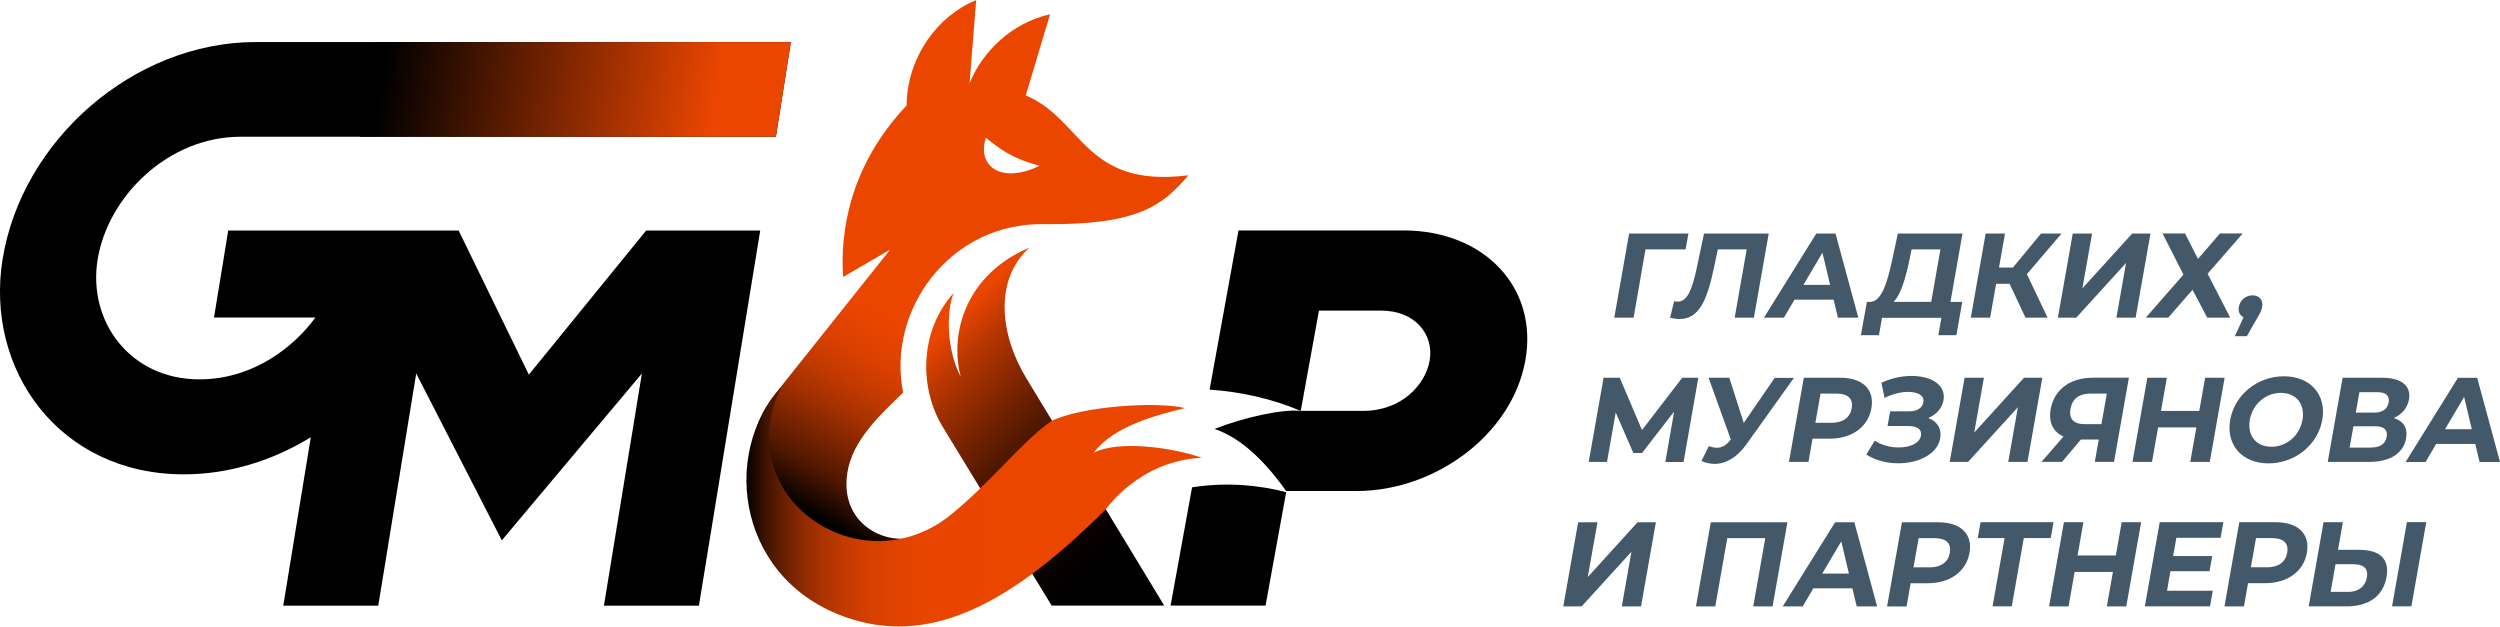 <?xml version="1.0" encoding="UTF-8"?> <svg xmlns="http://www.w3.org/2000/svg" xmlns:xlink="http://www.w3.org/1999/xlink" id="_Слой_2" data-name="Слой 2" viewBox="0 0 430.6 107.91"><defs><clipPath id="clippath"><rect width="430.6" height="107.91" style="fill: none;"></rect></clipPath><clipPath id="clippath-1"><path d="m165.45,64.83c-2.32-4.37-2.56-10.98-1.19-14.37-6.02,6.7-5.89,16.51-1.87,23.09l18.75,30.76h19.39l-23.76-39.17c-4.54-7.48-5.59-16.92.53-22.49-10.71,4.5-13.83,14.48-11.84,22.18" style="fill: none;"></path></clipPath><linearGradient id="_Безымянный_градиент_5" data-name="Безымянный градиент 5" x1="-85.71" y1="480.23" x2="-84.71" y2="480.23" gradientTransform="translate(-34677.82 6259.02) rotate(90) scale(72.58 -72.58)" gradientUnits="userSpaceOnUse"><stop offset="0" stop-color="#eb4600"></stop><stop offset=".16" stop-color="#eb4600"></stop><stop offset=".23" stop-color="#c13900"></stop><stop offset=".35" stop-color="#872800"></stop><stop offset=".46" stop-color="#561900"></stop><stop offset=".57" stop-color="#310e00"></stop><stop offset=".67" stop-color="#160600"></stop><stop offset=".76" stop-color="#050100"></stop><stop offset=".82" stop-color="#000"></stop><stop offset="1" stop-color="#000"></stop></linearGradient><clipPath id="clippath-2"><path d="m169.81,23.7c2.49,2.13,4.95,3.74,9.25,4.85-1.87.91-3.55,1.31-4.95,1.31-3.61,0-5.45-2.64-4.3-6.16m-13.65-5.54c-9.92,10.5-11.47,21.96-10.94,29.55l8.1-4.72-19.84,24.9c-13.15,16.51,7.88,40.9,26.34,23.74-5.7,3.36-15.44-.6-13.86-10.29.91-5.59,5.75-9.99,9.6-13.72-2.85-14.09,7.93-29.24,24.2-29.02,16.4.22,20.59-3.32,24.93-8.41-17.93,2.27-18.11-9.59-28.01-13.76l4.18-13.97c-6.6,1.46-11.69,6.46-13.86,11.89l1.14-14.33c-6.44,2.56-11.91,9.65-11.99,18.16" style="fill: none;"></path></clipPath><linearGradient id="_Безымянный_градиент_2" data-name="Безымянный градиент 2" x1="-79.99" y1="476.77" x2="-78.99" y2="476.77" gradientTransform="translate(9874.22 58263.72) scale(122.09 -122.09)" gradientUnits="userSpaceOnUse"><stop offset="0" stop-color="#000"></stop><stop offset=".11" stop-color="#000"></stop><stop offset=".13" stop-color="#1c0800"></stop><stop offset=".17" stop-color="#521800"></stop><stop offset=".22" stop-color="#812600"></stop><stop offset=".26" stop-color="#a73100"></stop><stop offset=".3" stop-color="#c43a00"></stop><stop offset=".34" stop-color="#da4000"></stop><stop offset=".38" stop-color="#e64400"></stop><stop offset=".41" stop-color="#eb4600"></stop><stop offset="1" stop-color="#eb4600"></stop></linearGradient><clipPath id="clippath-3"><path d="m146.87,106.7c13.93,4.24,27.47-2.88,43.63-19.01,0,0,5.74-8.36,16.5-8.84-5.05-1.77-14.36-3.08-18.62-.86,3.38-4.62,11.06-6.56,15.73-7.7-4.75-1.2-17.96-.32-23.03,2.24-4.92,3.39-10.18,10.31-17.2,16.04-15.74,12.87-38.65-3.26-29.22-22-10.79,11.61-7.58,34.1,12.21,40.13" style="fill: none;"></path></clipPath><linearGradient id="_Безымянный_градиент_3" data-name="Безымянный градиент 3" x1="-81.88" y1="480.78" x2="-80.88" y2="480.78" gradientTransform="translate(6548.39 37785.22) scale(78.41 -78.41)" gradientUnits="userSpaceOnUse"><stop offset="0" stop-color="#000"></stop><stop offset="0" stop-color="#000"></stop><stop offset=".02" stop-color="#170700"></stop><stop offset=".05" stop-color="#431400"></stop><stop offset=".09" stop-color="#6b2000"></stop><stop offset=".13" stop-color="#8e2a00"></stop><stop offset=".17" stop-color="#ab3200"></stop><stop offset=".22" stop-color="#c23a00"></stop><stop offset=".27" stop-color="#d43f00"></stop><stop offset=".34" stop-color="#e14300"></stop><stop offset=".42" stop-color="#e84500"></stop><stop offset=".61" stop-color="#eb4600"></stop><stop offset="1" stop-color="#eb4600"></stop></linearGradient><clipPath id="clippath-4"><polygon points="64.54 7.24 136.22 7.24 133.64 23.55 61.96 23.55 64.54 7.24" style="fill: none;"></polygon></clipPath><linearGradient id="_Безымянный_градиент_4" data-name="Безымянный градиент 4" x1="-82.59" y1="481.09" x2="-81.59" y2="481.09" gradientTransform="translate(521.61 34499.5) scale(71.68 -71.68) skewX(9)" gradientUnits="userSpaceOnUse"><stop offset="0" stop-color="#000"></stop><stop offset=".03" stop-color="#000"></stop><stop offset=".84" stop-color="#eb4600"></stop><stop offset="1" stop-color="#eb4600"></stop></linearGradient></defs><g id="_Слой_1-2" data-name="Слой 1"><g style="clip-path: url(#clippath);"><path d="m39.31,39.7l-2.45,14.99h17.46c-3.49,4.82-10.5,10.65-19.98,10.65-11.9,0-19.27-9.94-17.52-20.67,1.78-10.87,12.16-21.12,24.63-21.12h92.19l2.58-16.31H44.03C23,7.28,3.81,24.1.46,44.57c-3.12,19.11,9.74,37.13,31.2,37.13,7.8,0,15.32-2.37,21.87-6.39l-4.74,29.01h16.36l6.54-39.99,14.74,28.74,24.13-28.74-6.54,39.99h16.36l10.56-64.61h-19.65l-20.2,24.82-12.09-24.82h-39.69Z"></path><path d="m404.45,101.94h-3.02l.84-4.76h3.02c1.74,0,2.66.66,2.38,2.26-.29,1.64-1.5,2.51-3.22,2.51m7.56,2.48h3.33l2.56-14.5h-3.33l-2.56,14.5Zm-5.62-9.73h-3.69l.84-4.76h-3.33l-2.56,14.5h6.55c3.73,0,6.27-1.72,6.86-5.05.55-3.13-1.16-4.68-4.66-4.68m-15.98,3h-2.73l.89-5.03h2.73c2.05,0,2.92.93,2.64,2.53-.28,1.57-1.48,2.51-3.53,2.51m1.56-7.77h-6.28l-2.56,14.5h3.36l.7-4h2.92c3.87,0,6.65-2.01,7.22-5.24.57-3.25-1.5-5.26-5.37-5.26m-18.72,11.8l.59-3.36h6.73l.46-2.61h-6.73l.56-3.15h7.62l.47-2.69h-10.96l-2.56,14.5h11.23l.47-2.69h-7.89Zm-7.81-11.8l-1.01,5.72h-6.59l1.01-5.72h-3.36l-2.56,14.5h3.36l1.05-5.94h6.59l-1.05,5.94h3.35l2.56-14.5h-3.35Zm-11.74,0h-12.57l-.48,2.73h4.62l-2.07,11.76h3.31l2.07-11.76h4.64l.48-2.73Zm-21.39,7.77h-2.73l.89-5.03h2.73c2.05,0,2.92.93,2.64,2.53-.28,1.57-1.48,2.51-3.53,2.51m1.56-7.77h-6.28l-2.56,14.5h3.36l.7-4h2.92c3.87,0,6.65-2.01,7.22-5.24.57-3.25-1.5-5.26-5.37-5.26m-20,8.84l3.28-5.55,1.32,5.55h-4.6Zm5.94,5.65h3.52l-3.93-14.5h-3.31l-9.02,14.5h3.44l1.83-3.11h6.73l.74,3.11Zm-25.13-14.5l-2.56,14.5h3.33l2.07-11.76h6.54l-2.07,11.76h3.33l2.56-14.5h-13.21Zm-25.42,14.5h3.17l8.58-9.42-1.66,9.42h3.31l2.56-14.5h-3.15l-8.58,9.44,1.67-9.44h-3.33l-2.56,14.5Z" style="fill: #435969;"></path><path d="m421.14,73.92l3.28-5.55,1.32,5.55h-4.6Zm5.94,5.65h3.52l-3.93-14.5h-3.31l-9.02,14.5h3.44l1.83-3.11h6.73l.74,3.11Zm-18.69-2.48h-3.69l.65-3.67h3.69c1.55,0,2.26.58,2.04,1.8-.22,1.26-1.14,1.86-2.69,1.86m-2.01-9.53h3.13c1.45,0,2.11.62,1.91,1.76-.2,1.16-1.08,1.76-2.53,1.76h-3.13l.62-3.52Zm5.93,4.45c1.39-.62,2.35-1.72,2.61-3.19.42-2.4-1.33-3.75-4.68-3.75h-6.75l-2.56,14.5h7.15c3.67,0,5.91-1.55,6.35-4.08.31-1.76-.45-2.96-2.12-3.48m-21.08,4.95c-2.59,0-4.2-1.88-3.72-4.64.49-2.75,2.76-4.64,5.35-4.64s4.2,1.88,3.72,4.64c-.49,2.75-2.76,4.64-5.35,4.64m-.5,2.86c4.56,0,8.49-3.17,9.26-7.5.76-4.33-2.05-7.5-6.61-7.5s-8.49,3.19-9.25,7.5c-.76,4.31,2.03,7.5,6.61,7.5m-10.93-14.75l-1.01,5.72h-6.59l1.01-5.72h-3.36l-2.56,14.5h3.36l1.05-5.94h6.59l-1.05,5.94h3.36l2.56-14.5h-3.36Zm-19.79,2.73h2.86l-.93,5.26h-2.94c-1.88,0-2.69-.95-2.39-2.63.31-1.74,1.5-2.63,3.4-2.63m.4-2.73c-3.83,0-6.61,2.03-7.21,5.4-.4,2.28.4,3.94,2.21,4.72l-3.79,4.37h3.54l3.25-3.85h3.07l-.68,3.85h3.31l2.56-14.5h-6.25Zm-24.61,14.5h3.17l8.58-9.42-1.66,9.42h3.31l2.56-14.5h-3.15l-8.58,9.44,1.67-9.44h-3.33l-2.56,14.5Zm-3.7-7.56c1.38-.56,2.39-1.68,2.64-3.09.46-2.63-2.16-4.16-5.52-4.16-1.66,0-3.46.37-5.18,1.18l.55,2.61c1.37-.7,2.85-1.04,4.08-1.04,1.64,0,2.81.62,2.6,1.8-.17.95-1.06,1.55-2.43,1.55h-3.29l-.45,2.53h3.54c1.51,0,2.41.54,2.22,1.64-.24,1.35-1.91,2.05-3.82,2.05-1.41,0-2.96-.37-4.14-1.18l-1.46,2.4c1.62,1.03,3.59,1.51,5.51,1.51,3.48,0,6.74-1.57,7.22-4.31.29-1.64-.5-2.92-2.07-3.5m-16.7.83h-2.73l.89-5.03h2.73c2.05,0,2.92.93,2.64,2.53-.28,1.57-1.48,2.51-3.53,2.51m1.56-7.77h-6.28l-2.56,14.5h3.36l.7-4h2.92c3.87,0,6.65-2.01,7.22-5.24.57-3.25-1.5-5.26-5.37-5.26m-11.27,0l-5.35,7.79-2.48-7.79h-3.58l3.84,10.65-.15.17c-.71.87-1.42,1.24-2.25,1.24-.43,0-.89-.1-1.4-.27l-1.26,2.55c.75.33,1.51.5,2.27.5,1.95,0,3.86-1.12,5.46-3.35l8.2-11.47h-3.29Zm-15.71,14.5l2.54-14.5h-2.77l-6.93,9.01-3.84-9.01h-2.78l-2.56,14.5h3.15l1.5-8.51,3.04,6.98h1.49l5.53-7.14-1.51,8.68h3.15Z" style="fill: #435969;"></path><path d="m387.98,50.87c-1.14,0-2.15.79-2.36,1.99-.15.85.17,1.49.81,1.76l-1.49,3.29h2.05l1.71-2.98c.68-1.14.83-1.53.93-2.07.21-1.18-.48-1.99-1.64-1.99m-15.51-10.65l3.6,7.08-6.49,7.41h3.87l4.18-4.8,2.53,4.8h3.96l-3.89-7.56,6.05-6.94h-3.93l-3.78,4.39-2.23-4.39h-3.87Zm-18.04,14.5h3.17l8.58-9.42-1.66,9.42h3.31l2.56-14.5h-3.15l-8.58,9.44,1.67-9.44h-3.33l-2.56,14.5Zm-5.57,0h3.81l-3.57-7.5,5.98-7h-3.54l-4.84,5.86h-2.4l1.03-5.86h-3.33l-2.56,14.5h3.33l1.03-5.84h2.32l2.74,5.84Zm-20.05-9.65l.43-2.11h4.97l-1.59,9.03h-6.48c1.2-1.18,2-3.83,2.67-6.92m7.13,6.92l2.07-11.76h-11.14l-.97,4.54c-.86,4.06-1.88,7.17-3.78,7.23h-.58l-1.03,5.74h3.11l.53-3h10.23l-.53,3h3.11l1.01-5.74h-2.03Zm-25.33-2.92l3.28-5.55,1.32,5.55h-4.6Zm5.94,5.65h3.52l-3.93-14.5h-3.31l-9.02,14.5h3.44l1.83-3.11h6.73l.74,3.11Zm-23.06-14.5l-1.24,5.88c-.8,3.71-1.61,5.86-3.31,5.86-.21,0-.39-.02-.59-.08l-.71,2.84c.6.15,1.12.23,1.62.23,3.4,0,4.78-3.27,5.97-8.97l.64-3.02h4.97l-2.07,11.76h3.31l2.56-14.5h-11.14Zm-2.67,0h-10.23l-2.56,14.5h3.33l2.05-11.76h6.9l.5-2.73Z" style="fill: #435969;"></path><path d="m205.32,83.95l-3.7,20.36h16.36l3.55-19.54c-4.52-1.18-10.11-1.79-16.21-.83"></path><path d="m246.23,62.18c-.73,4.04-4.77,8.59-11.45,8.59h-10.74l3.14-17.27h10.74c5.82,0,9.14,4.13,8.31,8.68m-4.47-22.48h-28.44l-4.98,27.41c5.28.36,10.68,1.53,15.7,3.66-3.19-.33-9.74,1.09-14.84,3.11,5.2,1.76,9.35,6.54,12.33,10.69h12.17c13.4,0,26.69-9.62,29.02-22.44,2.29-12.61-7.1-22.44-20.97-22.44"></path></g><g style="clip-path: url(#clippath-1);"><rect x="142.63" y="36.73" width="73.5" height="73.5" transform="translate(.58 148.36) rotate(-45)" style="fill: url(#_Безымянный_градиент_5);"></rect></g><g style="clip-path: url(#clippath-2);"><rect x="94.31" y="-9.33" width="136.41" height="127.46" transform="translate(34.14 167.94) rotate(-60)" style="fill: url(#_Безымянный_градиент_2);"></rect></g><g style="clip-path: url(#clippath-3);"><rect x="123.87" y="66.58" width="83.13" height="44.37" style="fill: url(#_Безымянный_градиент_3);"></rect></g><g style="clip-path: url(#clippath-4);"><polygon points="61.96 7.24 138.8 7.24 136.22 23.55 59.37 23.55 61.96 7.24" style="fill: url(#_Безымянный_градиент_4);"></polygon></g></g></svg> 